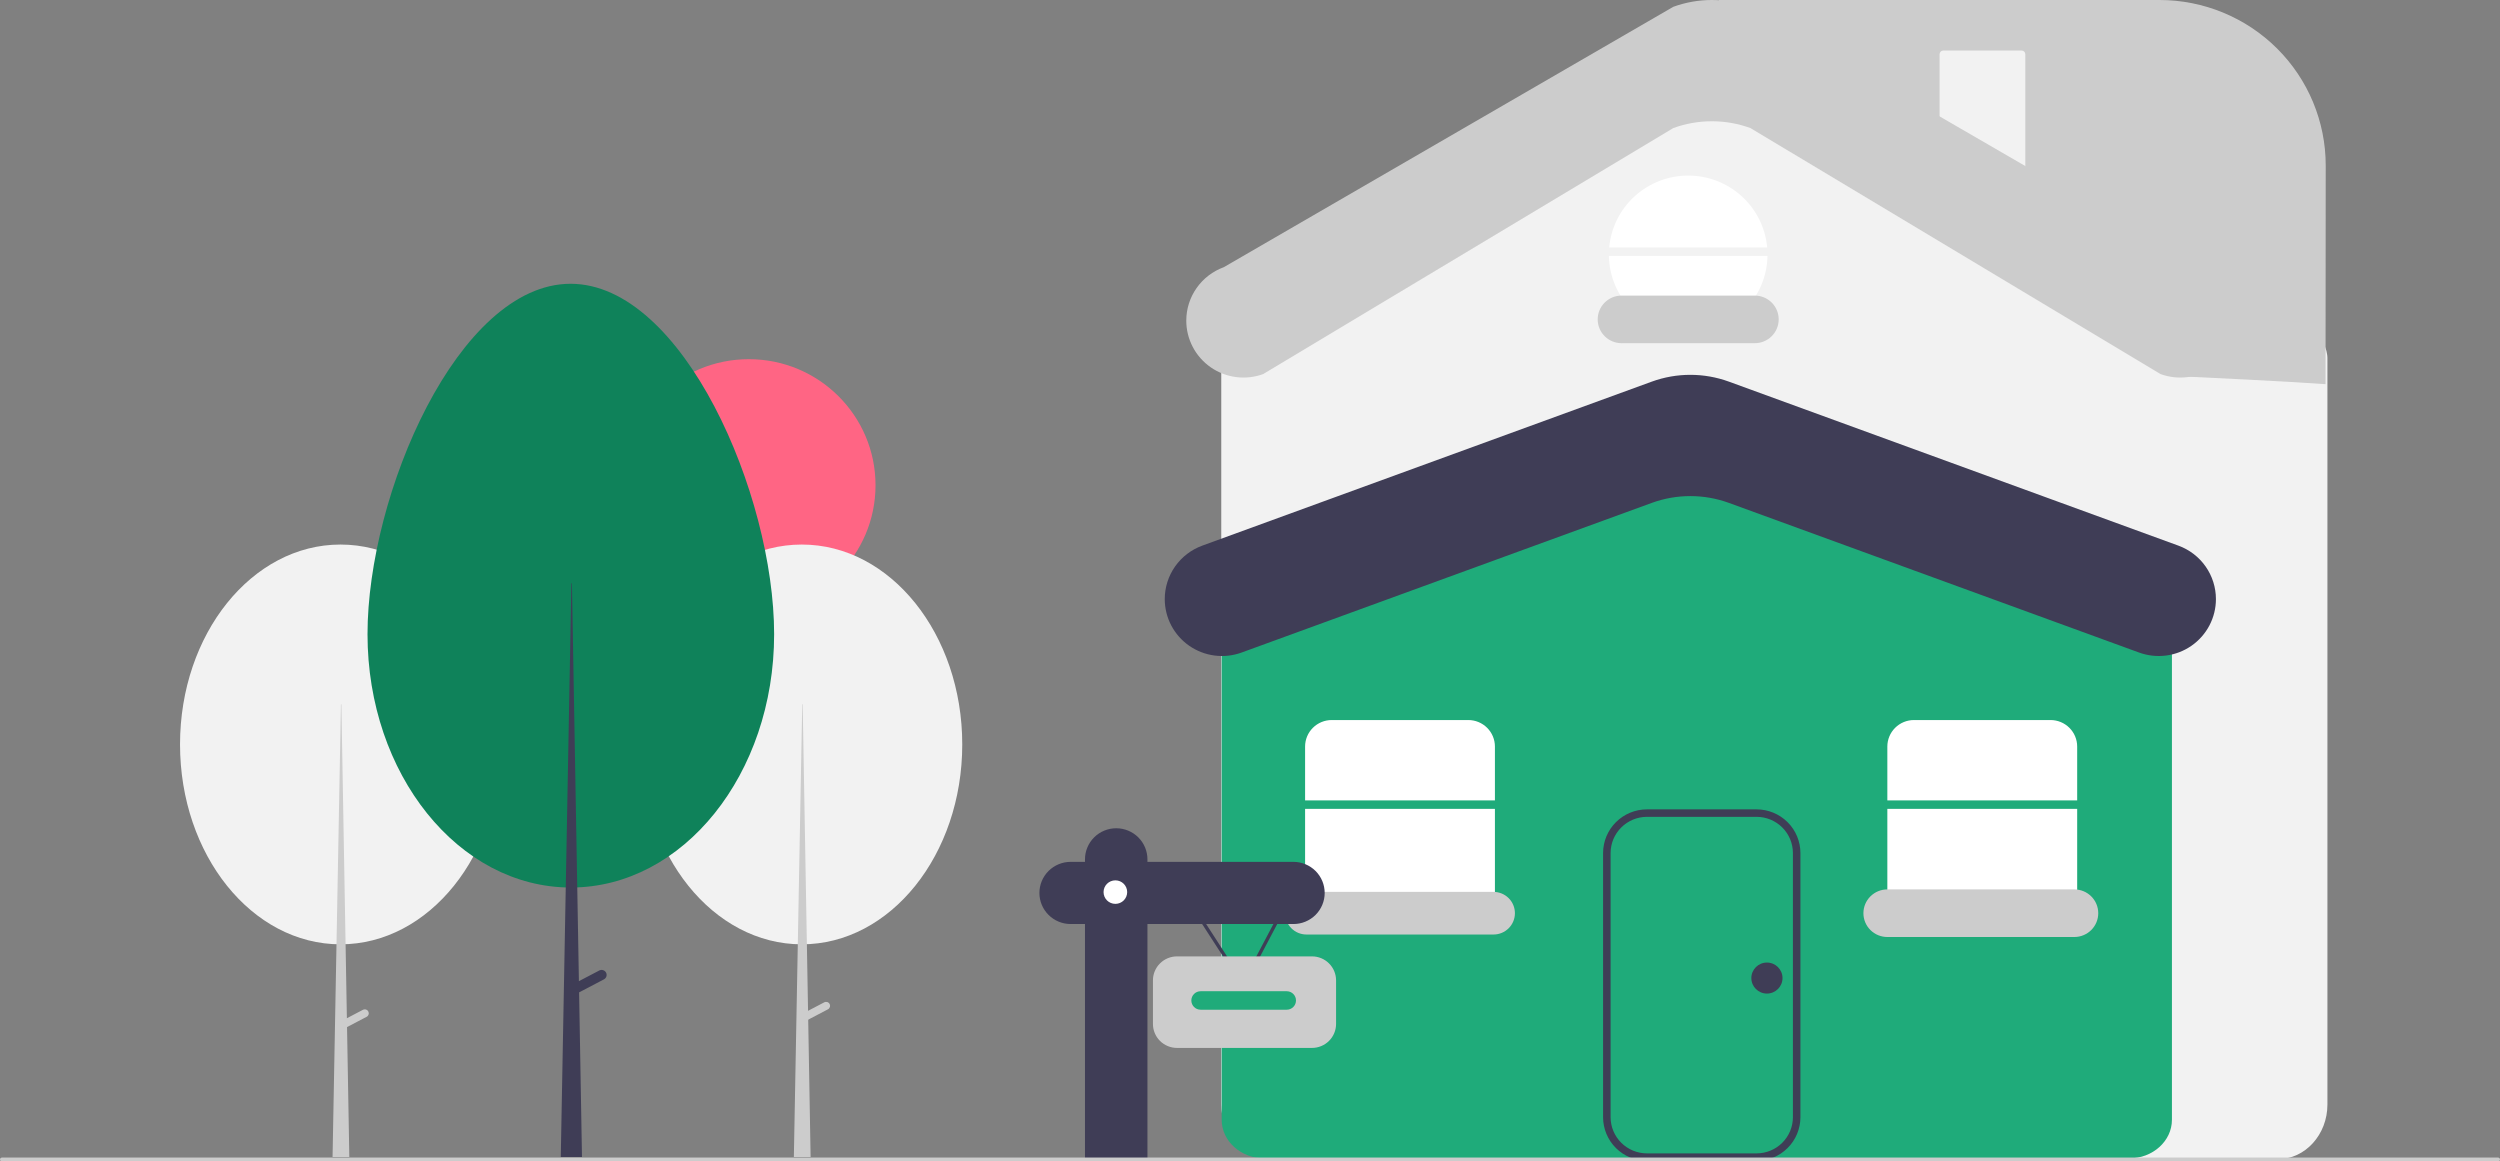 <svg width="254" height="118" viewBox="0 0 254 118" fill="none" xmlns="http://www.w3.org/2000/svg">
<rect x="0" y="0" width="254" height="118" fill="#808080" stroke="none"/>
<g clip-path="url(#clip0_1123_129)">
<path d="M231.421 117.773H129.126C126.343 117.773 124.08 115.28 124.08 112.217V36.505C124.068 35.928 124.217 35.358 124.512 34.86C124.806 34.362 125.233 33.956 125.746 33.685L164.402 10.395C166.521 9.348 168.854 8.802 171.22 8.8C173.585 8.797 175.92 9.339 178.041 10.381L234.79 33.683C235.306 33.952 235.736 34.359 236.032 34.858C236.328 35.357 236.479 35.928 236.467 36.508V112.217C236.467 115.28 234.204 117.773 231.421 117.773Z" fill="#F2F2F2"/>
<path d="M216.316 117.691H128.473C126.074 117.691 124.122 115.932 124.122 113.769V60.846C124.133 60.405 124.277 59.978 124.536 59.619C124.794 59.261 125.155 58.988 125.572 58.837L166.473 42.553C170.232 41.073 174.415 41.071 178.175 42.547L219.215 58.837C219.632 58.989 219.994 59.261 220.253 59.62C220.512 59.978 220.656 60.406 220.668 60.848V113.769C220.668 115.932 218.716 117.691 216.316 117.691Z" fill="#1FAB7A"/>
<path d="M76.081 62.114C83.19 62.114 88.953 56.378 88.953 49.303C88.953 42.228 83.19 36.493 76.081 36.493C68.973 36.493 63.21 42.228 63.21 49.303C63.21 56.378 68.973 62.114 76.081 62.114Z" fill="#FF6584"/>
<path d="M81.462 95.943C90.466 95.943 97.765 86.851 97.765 75.635C97.765 64.418 90.466 55.326 81.462 55.326C72.459 55.326 65.16 64.418 65.16 75.635C65.16 86.851 72.459 95.943 81.462 95.943Z" fill="#F2F2F2"/>
<path d="M81.507 71.551H81.552L82.358 117.551H80.656L81.507 71.551Z" fill="#CCCCCC"/>
<path d="M84.288 102.005C84.338 102.099 84.348 102.209 84.316 102.31C84.284 102.412 84.214 102.497 84.119 102.546L81.781 103.772L81.405 103.062L83.743 101.836C83.838 101.787 83.948 101.777 84.051 101.808C84.153 101.84 84.238 101.91 84.288 102.005Z" fill="#CCCCCC"/>
<path d="M34.593 95.943C43.597 95.943 50.895 86.851 50.895 75.635C50.895 64.418 43.597 55.326 34.593 55.326C25.59 55.326 18.291 64.418 18.291 75.635C18.291 86.851 25.59 95.943 34.593 95.943Z" fill="#F2F2F2"/>
<path d="M37.42 102.765C37.37 102.671 37.284 102.6 37.182 102.569C37.08 102.537 36.97 102.547 36.875 102.597L35.243 103.452L34.684 71.551H34.639L33.788 117.551H35.49L35.259 104.351L37.251 103.307C37.345 103.257 37.416 103.172 37.448 103.071C37.48 102.969 37.469 102.859 37.42 102.765Z" fill="#CCCCCC"/>
<path d="M57.971 28.832C69.379 28.832 78.652 50.226 78.652 64.439C78.652 78.651 69.404 90.172 57.995 90.172C46.587 90.172 37.339 78.651 37.339 64.439C37.339 50.226 46.563 28.832 57.971 28.832Z" fill="#0F825A"/>
<path d="M61.575 98.816C61.544 98.757 61.501 98.704 61.45 98.662C61.398 98.619 61.339 98.587 61.274 98.567C61.21 98.547 61.143 98.54 61.076 98.546C61.01 98.552 60.944 98.572 60.885 98.603L58.817 99.686L58.108 59.264H58.052L56.974 117.552H59.13L58.837 100.825L61.361 99.502C61.42 99.471 61.473 99.429 61.516 99.377C61.559 99.326 61.591 99.267 61.611 99.203C61.631 99.139 61.638 99.072 61.632 99.006C61.626 98.939 61.606 98.875 61.575 98.816Z" fill="#3F3D56"/>
<path d="M151.884 81.322V75.848C151.884 75.134 151.599 74.45 151.092 73.945C150.585 73.44 149.897 73.156 149.18 73.156H135.302C134.584 73.156 133.897 73.44 133.389 73.945C132.882 74.45 132.597 75.134 132.597 75.848V81.322H151.884Z" fill="white"/>
<path d="M132.597 82.181V90.663C132.597 91.376 132.882 92.061 133.389 92.566C133.897 93.071 134.584 93.354 135.302 93.354H149.18C149.897 93.354 150.585 93.071 151.092 92.566C151.599 92.061 151.884 91.376 151.884 90.663V82.181H132.597Z" fill="white"/>
<path d="M217.327 66.297L175.661 51.096C173.128 50.172 170.349 50.172 167.816 51.096L126.15 66.297C125.272 66.618 124.329 66.722 123.402 66.603C122.474 66.483 121.59 66.142 120.823 65.609C120.056 65.076 119.43 64.366 118.997 63.541C118.565 62.715 118.339 61.798 118.339 60.867C118.339 59.683 118.705 58.527 119.386 57.556C120.068 56.584 121.033 55.845 122.15 55.437L167.816 38.776C170.349 37.852 173.128 37.852 175.661 38.776L221.327 55.437C222.444 55.845 223.409 56.584 224.091 57.556C224.772 58.527 225.138 59.683 225.138 60.867C225.138 61.798 224.912 62.715 224.48 63.541C224.047 64.366 223.421 65.076 222.654 65.609C221.888 66.142 221.003 66.483 220.075 66.603C219.148 66.722 218.205 66.618 217.327 66.297Z" fill="#3F3D56"/>
<path d="M178.467 117.944H167.331C166.149 117.943 165.016 117.475 164.18 116.643C163.344 115.812 162.874 114.684 162.873 113.508V86.667C162.874 85.491 163.344 84.363 164.18 83.531C165.016 82.7 166.149 82.232 167.331 82.231H178.467C179.648 82.232 180.781 82.7 181.617 83.531C182.453 84.363 182.923 85.491 182.924 86.667V113.508C182.923 114.684 182.453 115.812 181.617 116.643C180.781 117.475 179.648 117.943 178.467 117.944ZM167.331 82.991C166.351 82.992 165.413 83.38 164.72 84.069C164.028 84.758 163.638 85.692 163.637 86.667V113.508C163.638 114.482 164.028 115.417 164.72 116.106C165.413 116.795 166.351 117.183 167.331 117.184H178.467C179.446 117.183 180.385 116.795 181.077 116.106C181.769 115.417 182.159 114.482 182.16 113.508V86.667C182.159 85.692 181.769 84.758 181.077 84.069C180.385 83.38 179.446 82.992 178.467 82.991H167.331Z" fill="#3F3D56"/>
<path d="M179.547 25.144C179.367 23.148 178.444 21.292 176.959 19.94C175.473 18.588 173.533 17.838 171.52 17.838C169.507 17.838 167.567 18.588 166.082 19.94C164.596 21.292 163.673 23.148 163.494 25.144H179.547Z" fill="white"/>
<path d="M163.463 26.003C163.501 28.106 164.366 30.109 165.873 31.583C167.379 33.056 169.407 33.882 171.52 33.882C173.633 33.882 175.661 33.056 177.167 31.583C178.674 30.109 179.539 28.106 179.577 26.003H163.463Z" fill="white"/>
<path d="M178.285 34.868H164.755C164.11 34.868 163.492 34.614 163.037 34.16C162.581 33.706 162.325 33.091 162.325 32.45C162.325 31.808 162.581 31.193 163.037 30.739C163.492 30.286 164.11 30.031 164.755 30.031H178.285C178.929 30.031 179.547 30.286 180.003 30.739C180.459 31.193 180.715 31.808 180.715 32.45C180.715 33.091 180.459 33.706 180.003 34.16C179.547 34.614 178.929 34.868 178.285 34.868Z" fill="#CCCCCC"/>
<path d="M132.741 90.616C132.164 90.616 131.611 90.844 131.203 91.25C130.795 91.656 130.565 92.207 130.565 92.781C130.565 93.356 130.795 93.906 131.203 94.312C131.611 94.719 132.164 94.947 132.741 94.947H151.74C152.317 94.947 152.871 94.719 153.279 94.312C153.687 93.906 153.916 93.356 153.916 92.781C153.916 92.207 153.687 91.656 153.279 91.25C152.871 90.844 152.317 90.616 151.74 90.616H132.741Z" fill="#CCCCCC"/>
<path d="M191.754 82.181V90.663C191.754 91.376 192.039 92.061 192.546 92.566C193.053 93.071 193.741 93.354 194.458 93.354H208.336C209.054 93.354 209.742 93.071 210.249 92.566C210.756 92.061 211.041 91.376 211.041 90.663V82.181H191.754Z" fill="white"/>
<path d="M211.041 81.322V75.848C211.041 75.134 210.756 74.45 210.249 73.945C209.742 73.44 209.054 73.156 208.336 73.156H194.458C193.741 73.156 193.053 73.44 192.546 73.945C192.039 74.45 191.754 75.134 191.754 75.848V81.322H211.041Z" fill="white"/>
<path d="M179.519 100.947C180.394 100.947 181.103 100.241 181.103 99.371C181.103 98.501 180.394 97.795 179.519 97.795C178.645 97.795 177.936 98.501 177.936 99.371C177.936 100.241 178.645 100.947 179.519 100.947Z" fill="#3F3D56"/>
<path d="M126.337 100.385L120.101 90.731L120.39 90.546L126.307 99.708L131.129 90.559L131.433 90.718L126.337 100.385Z" fill="#3F3D56"/>
<path d="M131.416 87.565H116.58V87.309C116.58 86.895 116.498 86.484 116.339 86.101C116.179 85.718 115.945 85.37 115.651 85.076C115.356 84.783 115.006 84.55 114.621 84.392C114.236 84.233 113.824 84.151 113.407 84.151C112.99 84.151 112.578 84.233 112.193 84.392C111.808 84.55 111.458 84.783 111.164 85.076C110.869 85.37 110.635 85.718 110.476 86.101C110.316 86.484 110.234 86.895 110.234 87.309V87.565H108.776C107.935 87.565 107.128 87.898 106.533 88.49C105.938 89.082 105.604 89.886 105.604 90.723C105.604 91.561 105.938 92.364 106.533 92.956C107.128 93.548 107.935 93.881 108.776 93.881H110.234V117.746C116.556 117.62 110.188 117.873 116.58 117.746V93.881H131.416C132.257 93.881 133.064 93.548 133.659 92.956C134.254 92.364 134.588 91.561 134.588 90.723C134.588 89.886 134.254 89.082 133.659 88.49C133.064 87.898 132.257 87.565 131.416 87.565Z" fill="#3F3D56"/>
<path d="M113.322 91.833C113.985 91.833 114.522 91.298 114.522 90.638C114.522 89.978 113.985 89.443 113.322 89.443C112.659 89.443 112.121 89.978 112.121 90.638C112.121 91.298 112.659 91.833 113.322 91.833Z" fill="white"/>
<path d="M133.301 106.469H119.583C118.935 106.468 118.313 106.212 117.855 105.756C117.397 105.3 117.139 104.681 117.139 104.036V99.601C117.139 98.956 117.397 98.338 117.855 97.882C118.313 97.426 118.935 97.169 119.583 97.168H133.301C133.949 97.169 134.57 97.426 135.028 97.882C135.486 98.338 135.744 98.956 135.745 99.601V104.036C135.744 104.681 135.486 105.3 135.028 105.756C134.57 106.212 133.949 106.468 133.301 106.469Z" fill="#CCCCCC"/>
<path d="M130.73 100.709H121.983C121.462 100.709 121.04 101.13 121.04 101.648C121.04 102.167 121.462 102.587 121.983 102.587H130.73C131.251 102.587 131.673 102.167 131.673 101.648C131.673 101.13 131.251 100.709 130.73 100.709Z" fill="#1FAB7A"/>
<path d="M253.803 118H0.197C0.145 118 0.095 117.979 0.058 117.942C0.021 117.906 0 117.856 0 117.804C0 117.752 0.021 117.702 0.058 117.665C0.095 117.629 0.145 117.608 0.197 117.608H253.803C253.855 117.608 253.905 117.629 253.942 117.665C253.979 117.702 254 117.752 254 117.804C254 117.856 253.979 117.906 253.942 117.942C253.905 117.979 253.855 118 253.803 118Z" fill="#CCCCCC"/>
<path d="M210.753 95.2H191.754C191.109 95.2 190.491 94.945 190.035 94.492C189.579 94.038 189.323 93.423 189.323 92.781C189.323 92.14 189.579 91.525 190.035 91.071C190.491 90.618 191.109 90.363 191.754 90.363H210.753C211.397 90.363 212.015 90.618 212.471 91.071C212.927 91.525 213.183 92.14 213.183 92.781C213.183 93.423 212.927 94.038 212.471 94.492C212.015 94.945 211.397 95.2 210.753 95.2Z" fill="#CCCCCC"/>
<path d="M236.275 39.031C236.275 39.031 231.667 38.705 222.265 38.27C211.058 18.75 174.632 14.044 174.632 3.48147e-05V0H219.403C223.882 0 228.178 1.771 231.346 4.923C234.513 8.076 236.293 12.352 236.293 16.81L236.275 39.031Z" fill="#CCCCCC"/>
<path d="M197.444 5.132C197.343 5.132 197.246 5.172 197.174 5.243C197.102 5.315 197.062 5.411 197.062 5.512V18.208C197.062 18.309 197.102 18.406 197.174 18.477C197.246 18.548 197.343 18.588 197.444 18.588H205.39C205.491 18.588 205.589 18.548 205.66 18.477C205.732 18.406 205.772 18.309 205.772 18.208V5.512C205.772 5.411 205.732 5.315 205.66 5.243C205.589 5.172 205.491 5.132 205.39 5.132H197.444Z" fill="#F2F2F2"/>
<path d="M219.513 38.007L177.847 13.013C175.315 12.089 172.535 12.089 170.003 13.013L128.337 38.007C127.459 38.327 126.516 38.432 125.588 38.312C124.661 38.192 123.776 37.851 123.009 37.318C122.243 36.785 121.616 36.076 121.184 35.25C120.752 34.425 120.526 33.508 120.526 32.577C120.526 31.392 120.891 30.236 121.573 29.265C122.255 28.294 123.219 27.554 124.337 27.147L170.003 0.693C172.535 -0.231 175.315 -0.231 177.847 0.693L223.513 27.147C224.631 27.554 225.596 28.294 226.277 29.265C226.959 30.236 227.324 31.392 227.324 32.577C227.324 33.508 227.098 34.425 226.666 35.25C226.234 36.076 225.608 36.785 224.841 37.318C224.074 37.851 223.189 38.192 222.262 38.312C221.334 38.432 220.391 38.327 219.513 38.007Z" fill="#CCCCCC"/>
</g>
<defs>
<clipPath id="clip0_1123_129">
<rect width="254" height="118" fill="white"/>
</clipPath>
</defs>
</svg>
